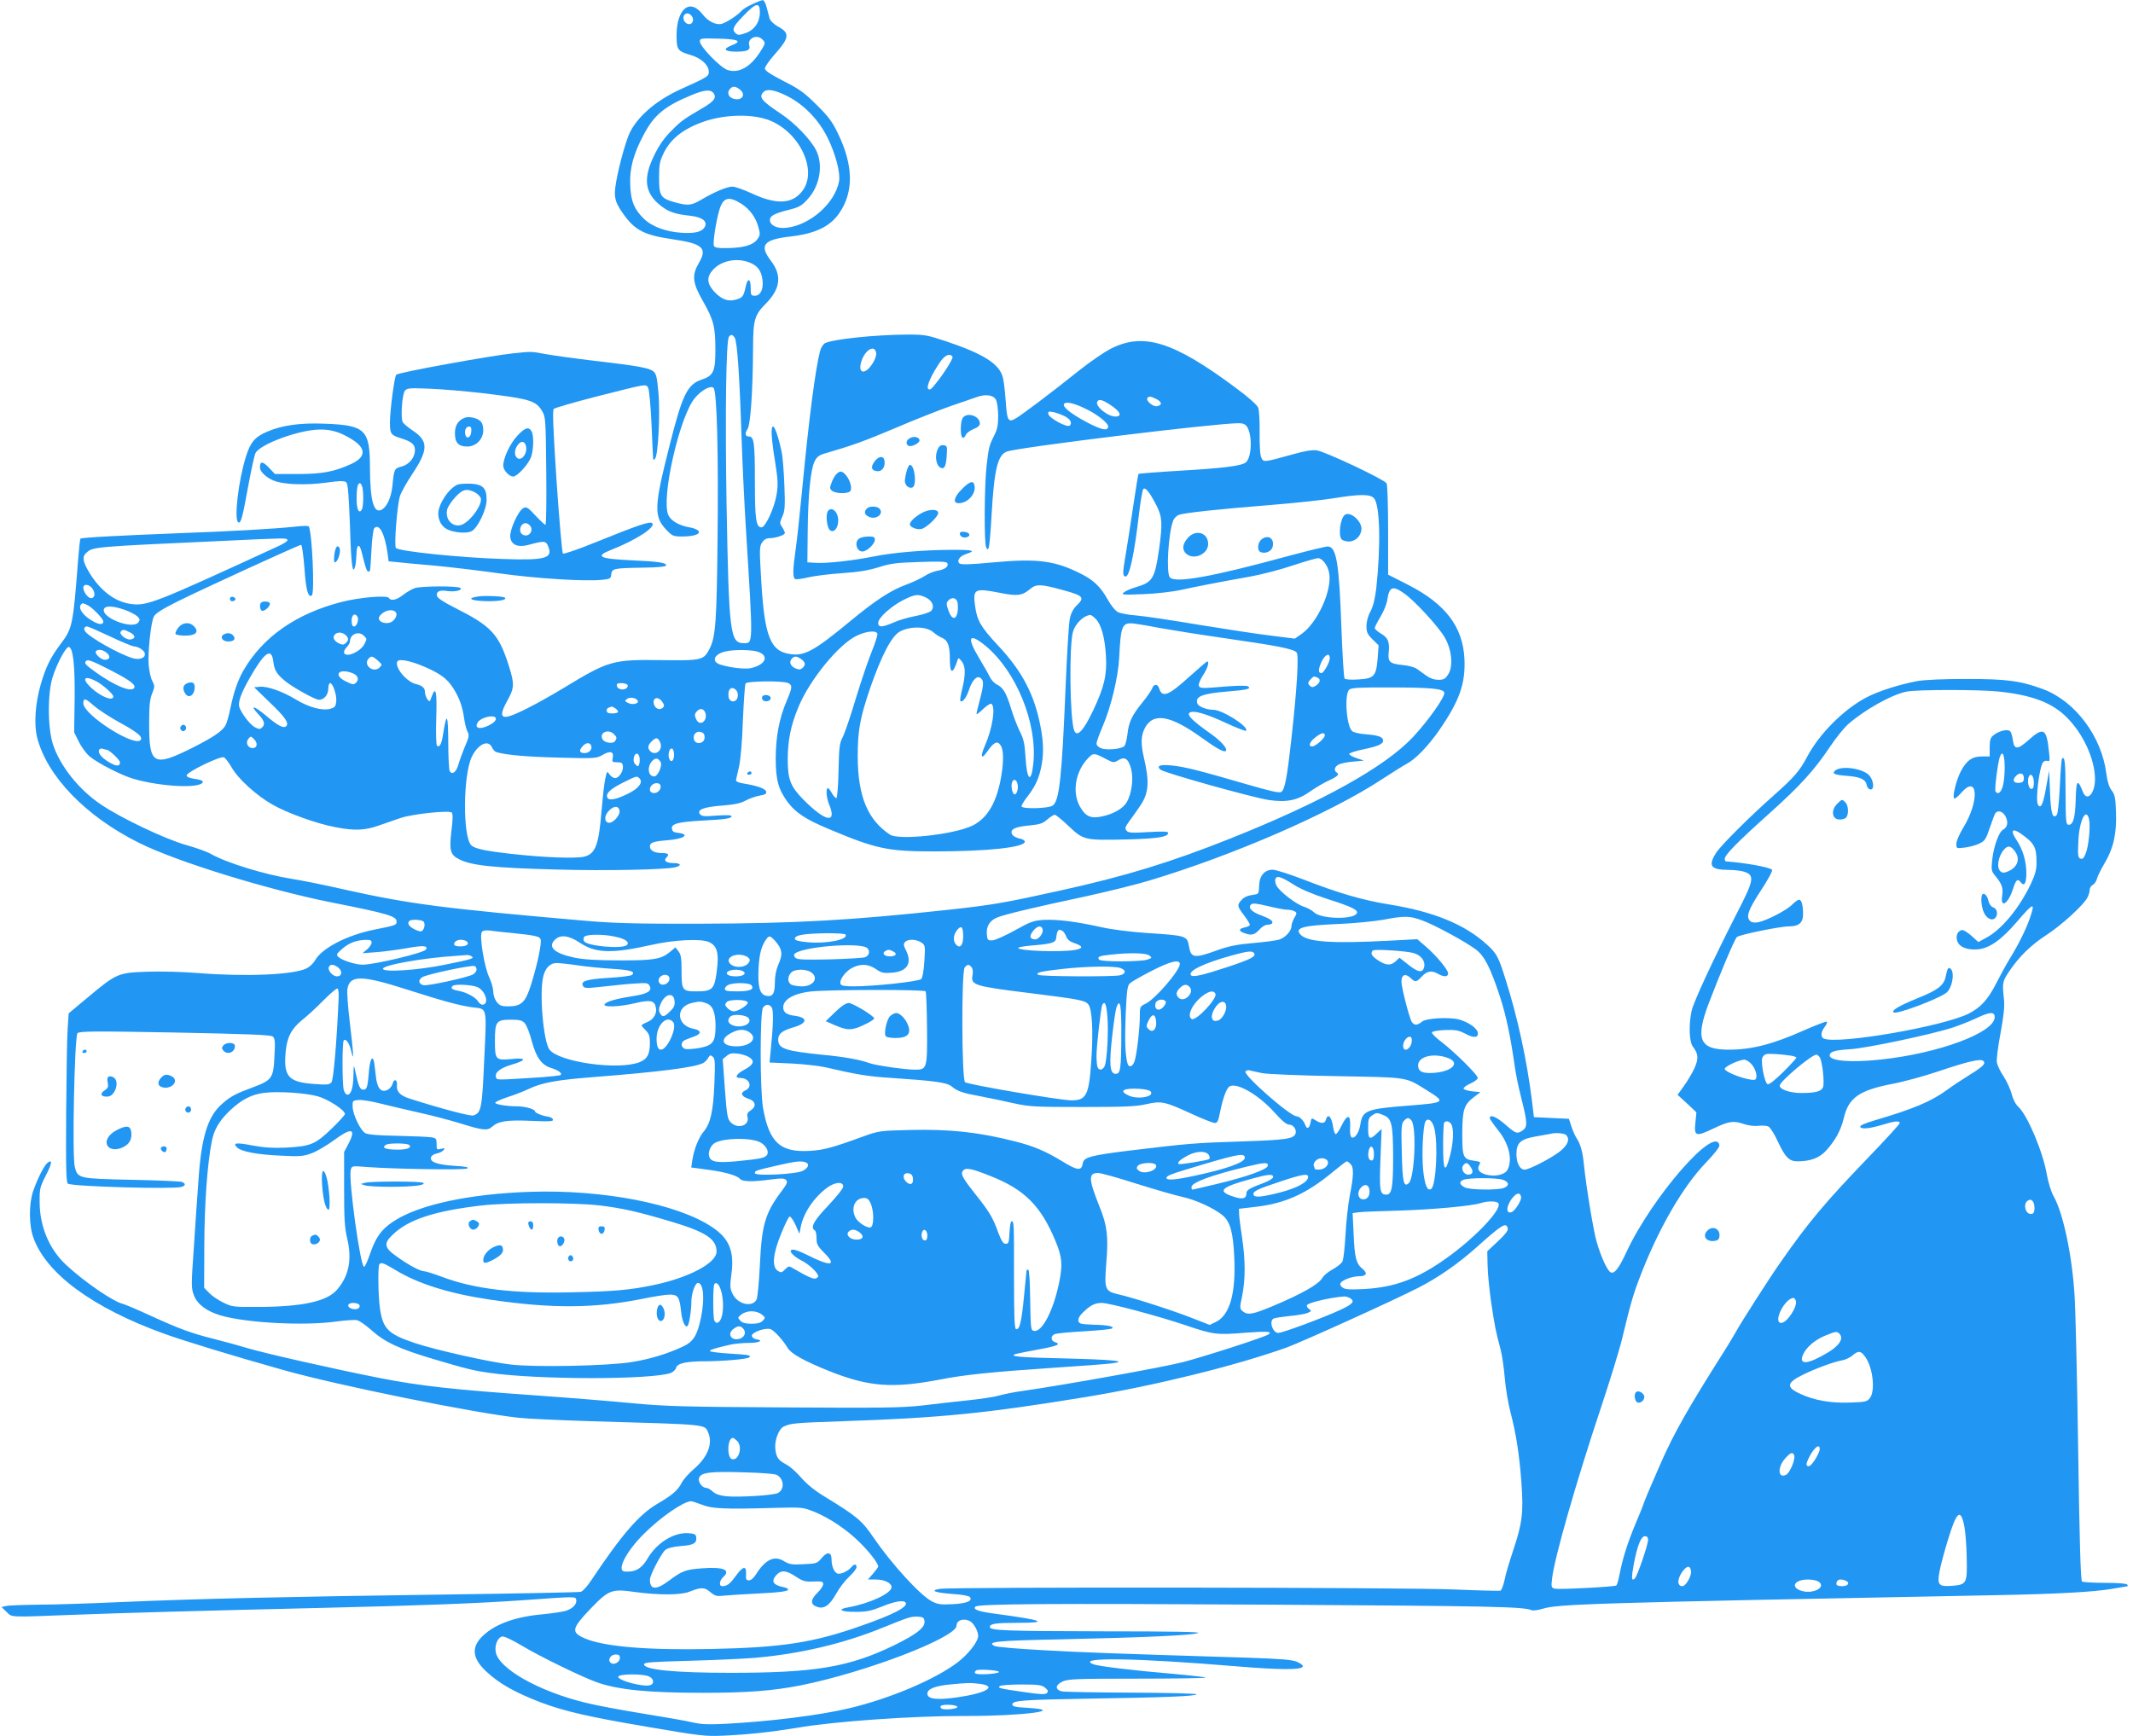 <?xml version="1.0" standalone="no"?>
<!DOCTYPE svg PUBLIC "-//W3C//DTD SVG 20010904//EN"
 "http://www.w3.org/TR/2001/REC-SVG-20010904/DTD/svg10.dtd">
<svg version="1.0" xmlns="http://www.w3.org/2000/svg"
 width="1280pt" height="1042pt" viewBox="0 0 1280 1042"
 preserveAspectRatio="xMidYMid meet">
<g transform="translate(0,1042) scale(0.1,-0.1)"
fill="#2196f3" stroke="none">
<path d="M4515 10395 c-28 -12 -57 -30 -65 -40 -20 -24 -91 -71 -119 -78 -35
-9 -82 15 -114 56 -76 100 -156 36 -157 -125 0 -87 6 -95 87 -119 58 -17 103
-57 106 -94 2 -33 1 -34 -167 -110 -156 -70 -277 -179 -316 -283 -36 -96 -80
-280 -80 -336 0 -40 7 -62 29 -98 80 -125 134 -157 311 -183 187 -27 217 -53
164 -143 -43 -74 -39 -118 23 -227 65 -114 76 -154 76 -293 0 -131 -11 -156
-81 -180 -88 -29 -117 -89 -197 -408 -90 -355 -92 -415 -16 -494 35 -37 42
-40 94 -40 72 0 114 15 98 34 -7 8 -31 18 -54 21 -63 11 -112 40 -127 75 -43
103 68 590 159 700 39 48 96 79 113 62 20 -20 30 -385 24 -912 -5 -490 -12
-582 -47 -652 -36 -71 -46 -73 -289 -70 -294 4 -316 -2 -589 -168 -163 -98
-301 -168 -341 -172 -37 -4 -36 24 4 96 43 77 44 100 10 208 -61 193 -104 239
-324 350 -69 35 -106 59 -108 72 -5 26 16 36 60 29 46 -7 95 4 81 18 -13 13
-228 12 -271 0 -18 -5 -50 -24 -71 -40 -40 -32 -75 -40 -87 -20 -11 18 -175 4
-285 -24 -272 -70 -472 -210 -588 -411 -34 -59 -58 -130 -77 -220 -9 -45 -22
-93 -30 -108 -18 -35 -74 -73 -199 -136 -234 -117 -260 -103 -260 143 0 111 4
149 18 183 16 40 16 45 1 75 -10 17 -19 62 -22 98 -5 77 13 251 31 288 9 19
48 44 146 93 153 76 725 338 738 338 5 0 14 -63 20 -140 9 -132 22 -178 44
-164 19 11 1 396 -19 415 -4 4 -41 3 -82 -2 -122 -13 -385 -28 -690 -39 -359
-14 -590 -26 -597 -33 -3 -3 -9 -59 -14 -124 -31 -400 -34 -414 -106 -509 -60
-80 -88 -137 -118 -240 -34 -118 -42 -240 -22 -321 60 -233 292 -473 612 -632
224 -112 768 -280 1153 -357 339 -67 392 -83 392 -115 0 -21 -5 -23 -131 -48
-166 -33 -319 -112 -359 -186 -9 -16 -32 -38 -50 -47 -80 -39 -364 -51 -653
-28 -86 7 -222 11 -301 8 -177 -6 -186 -10 -353 -149 l-121 -101 -6 -92 c-4
-50 -7 -279 -9 -508 -2 -349 0 -419 12 -423 44 -17 626 -33 679 -19 26 8 28
19 5 30 -10 4 -146 10 -303 13 -319 7 -323 8 -341 76 -17 62 -2 785 16 804 12
12 96 13 585 4 445 -9 574 -14 587 -24 13 -12 15 -30 10 -118 -6 -132 -15
-144 -127 -186 -107 -40 -135 -54 -187 -100 -86 -74 -125 -200 -142 -459 -6
-77 -18 -254 -27 -392 -17 -242 -17 -254 0 -299 21 -54 76 -95 160 -120 152
-45 505 -64 698 -36 53 7 108 11 122 7 14 -3 53 -31 88 -62 80 -71 164 -110
373 -172 192 -57 235 -68 335 -82 294 -42 976 -41 1086 0 14 6 28 19 31 30 7
28 60 40 183 40 110 1 247 13 257 24 12 12 -4 15 -120 22 -64 4 -117 11 -117
15 0 8 32 18 120 38 25 6 75 11 113 11 63 0 93 15 45 22 -13 2 -24 10 -26 20
-4 22 88 54 116 39 24 -13 74 -69 98 -110 21 -36 101 -80 250 -140 239 -95
379 -105 664 -51 146 29 316 46 670 70 168 11 329 23 359 27 109 13 12 23
-285 30 -269 6 -336 12 -287 27 10 3 71 15 136 27 114 21 137 31 97 44 -27 9
-25 41 3 49 12 4 91 11 175 16 84 5 158 12 165 17 18 11 -28 21 -105 22 -36 1
-73 4 -82 7 -25 10 -19 38 17 71 42 40 68 53 109 53 44 0 337 -78 503 -134
165 -56 186 -59 356 -45 136 10 169 8 139 -11 -27 -17 -373 -129 -510 -165
-115 -30 -721 -139 -975 -175 -44 -6 -102 -18 -130 -26 -27 -8 -113 -21 -190
-29 -77 -8 -201 -22 -275 -31 -115 -13 -238 -15 -825 -11 -608 3 -716 7 -910
25 -121 12 -382 33 -580 47 -497 35 -696 57 -940 105 -277 55 -676 145 -795
180 -52 16 -142 40 -200 55 -129 32 -206 60 -380 140 -74 34 -147 65 -162 69
-59 14 -233 133 -342 235 -100 93 -157 228 -158 373 -1 83 1 92 37 163 38 73
41 101 9 75 -20 -17 -61 -98 -85 -169 -26 -75 -26 -203 1 -278 76 -216 355
-422 783 -577 125 -45 399 -129 722 -220 324 -91 1136 -256 1405 -285 52 -6
250 -15 440 -21 704 -20 677 -18 699 -66 30 -67 -1 -148 -83 -219 -32 -27 -66
-65 -76 -86 -23 -44 -55 -72 -144 -124 -110 -64 -214 -184 -396 -457 -25 -38
-54 -70 -65 -72 -11 -3 -373 -10 -805 -16 -962 -13 -1513 -26 -1945 -45 -181
-8 -406 -16 -500 -16 -93 -1 -183 -4 -198 -8 l-28 -6 30 -29 c36 -34 6 -33
396 -18 318 12 739 24 1510 42 585 14 932 27 1210 47 305 22 299 22 303 0 5
-26 -25 -55 -67 -66 -20 -6 -86 -15 -147 -21 -166 -16 -290 -65 -360 -142 -56
-62 -45 -126 33 -199 76 -72 173 -127 327 -186 143 -54 286 -87 646 -148 315
-54 342 -57 455 -52 150 7 286 22 438 47 225 39 700 72 1007 71 349 -1 619 35
372 49 -68 4 -87 8 -87 20 0 24 61 28 455 35 463 7 650 15 650 26 0 5 -169 9
-392 10 -216 1 -404 4 -418 8 -40 11 -37 39 7 59 34 15 80 17 445 17 223 0
409 3 412 6 3 3 -85 13 -196 23 -237 20 -443 45 -476 57 -115 44 250 39 858
-12 265 -22 391 -22 398 -1 2 7 -13 19 -35 28 -30 13 -96 18 -303 25 -806 25
-979 31 -1223 45 -148 8 -278 19 -289 25 -49 26 7 32 399 40 494 11 790 24
823 38 17 7 -153 10 -560 10 -601 1 -690 5 -690 26 0 20 35 25 168 25 192 0
152 16 -132 54 -102 13 -139 26 -123 43 18 17 422 20 1778 12 1319 -8 1511
-12 1560 -33 9 -4 38 0 65 8 95 29 267 35 2719 82 368 7 593 19 705 39 47 8
86 15 88 15 2 0 0 5 -3 10 -4 6 -59 10 -133 10 -70 0 -132 4 -138 8 -8 5 -15
237 -23 787 -6 429 -16 850 -22 935 -15 238 -68 488 -125 590 -15 25 -32 82
-41 130 -23 136 -116 356 -171 407 -16 14 -32 45 -40 76 -7 29 -29 76 -48 106
-20 29 -38 67 -41 85 -3 17 7 96 22 175 19 102 25 160 21 200 -11 103 -10 109
29 168 59 89 132 161 225 221 90 58 222 179 246 224 8 15 14 36 14 47 0 11 8
25 19 30 10 6 22 23 25 38 4 16 25 57 46 93 52 87 73 177 68 305 -3 86 -6 104
-26 131 -16 21 -26 53 -32 101 -28 223 -187 435 -380 507 -136 50 -218 61
-460 61 -141 0 -251 -5 -295 -13 -107 -20 -233 -60 -305 -98 -137 -72 -283
-219 -356 -357 -43 -82 -78 -123 -199 -230 -151 -134 -317 -300 -347 -346 -49
-78 -33 -101 74 -102 35 0 79 -5 98 -12 60 -21 55 -51 -45 -244 -145 -284
-262 -536 -274 -591 -18 -86 -14 -185 8 -214 33 -42 35 -72 9 -130 -14 -30
-42 -77 -63 -106 l-38 -53 57 -52 56 -53 -6 -62 c-9 -81 3 -85 100 -39 100 48
126 52 187 32 32 -11 67 -15 92 -12 23 3 50 1 60 -5 11 -5 37 -48 58 -94 43
-91 66 -114 116 -114 77 0 131 20 171 64 55 60 89 122 106 194 29 124 92 168
293 207 69 13 192 47 272 74 182 61 257 79 273 63 16 -16 -1 -33 -90 -88 -42
-26 -101 -65 -130 -87 -94 -68 -200 -113 -435 -182 -56 -17 -87 -30 -84 -38 6
-16 57 -11 136 13 71 22 101 25 101 9 0 -6 -87 -101 -194 -212 -250 -260 -353
-382 -517 -617 -66 -93 -247 -376 -274 -427 -13 -23 -40 -68 -60 -100 -225
-355 -308 -500 -393 -694 -49 -112 -93 -215 -97 -229 -4 -14 -27 -71 -51 -127
-47 -113 -76 -204 -95 -301 -6 -34 -15 -65 -20 -68 -14 -8 -342 -25 -368 -19
-22 6 -23 9 -17 62 15 126 141 567 291 1018 57 171 115 360 129 420 54 224 68
271 118 399 110 278 249 516 385 658 53 55 83 94 81 105 -24 125 -405 -313
-557 -640 -46 -99 -72 -133 -94 -124 -20 7 -59 91 -86 185 -19 65 -63 333 -76
462 -7 75 -21 125 -44 159 -9 13 -23 45 -31 70 l-15 46 -105 5 -105 5 -12 100
c-32 251 -85 495 -158 726 -42 134 -53 156 -109 207 -133 123 -321 200 -586
243 -158 25 -307 68 -517 150 -83 32 -167 59 -186 59 -49 0 -80 -37 -81 -97
-1 -40 -4 -48 -21 -51 -50 -7 -66 -14 -85 -34 -27 -29 -26 -38 15 -91 19 -25
35 -51 35 -57 0 -6 -13 -13 -30 -16 -37 -8 -39 -21 -4 -34 42 -16 62 -12 91
20 14 17 36 30 49 30 13 0 25 4 28 9 8 13 -12 27 -68 48 -55 20 -78 45 -59 64
10 10 32 7 101 -9 48 -12 101 -22 117 -22 17 0 37 -5 45 -10 13 -8 13 -13 -3
-39 -9 -16 -17 -38 -17 -49 0 -29 -36 -69 -73 -81 -17 -6 -88 -15 -156 -21
-95 -8 -144 -18 -210 -41 -145 -53 -164 -50 -176 21 -11 63 -14 65 -250 80
-101 7 -213 21 -275 35 -152 34 -266 48 -345 44 -63 -4 -80 -10 -175 -63 -58
-32 -118 -59 -135 -60 -28 -1 -30 2 -33 37 -4 47 17 82 61 100 42 18 230 63
532 127 131 29 304 71 385 96 502 151 1084 404 1390 605 67 44 135 86 152 95
52 27 127 105 193 199 123 178 160 281 153 432 -10 192 -114 328 -336 442
l-122 62 0 265 c0 146 -4 273 -9 283 -13 23 -369 191 -419 198 -27 4 -75 -4
-148 -25 -170 -47 -171 -47 -184 -21 -8 13 -12 69 -11 150 1 70 -3 139 -9 153
-6 15 -59 63 -134 118 -377 281 -558 336 -756 232 -36 -19 -118 -75 -181 -125
-162 -130 -344 -267 -383 -290 -46 -27 -53 -15 -61 106 -4 55 -11 118 -17 140
-21 81 -115 141 -342 217 -111 37 -127 40 -230 40 -195 -1 -450 -28 -496 -52
-10 -6 -24 -27 -29 -48 -28 -106 -67 -409 -106 -817 -14 -148 -32 -315 -40
-370 -18 -126 -19 -174 -2 -181 7 -2 42 2 78 11 35 8 126 20 203 25 101 7 160
17 220 36 69 22 105 27 242 31 118 4 163 3 168 -6 12 -19 -12 -39 -57 -46 -22
-4 -58 -18 -78 -32 -20 -13 -70 -37 -111 -52 -96 -36 -182 -92 -343 -225 -210
-173 -267 -204 -351 -192 -121 16 -156 104 -176 442 -11 186 -11 204 5 228 12
18 26 26 46 26 36 0 91 19 91 31 0 5 -7 21 -16 35 -16 23 -16 27 1 64 15 34
17 60 12 187 -3 81 -10 173 -17 203 -17 82 -40 150 -51 150 -14 0 -11 -69 12
-209 18 -114 19 -139 9 -201 -13 -79 -67 -195 -90 -195 -33 0 -40 45 -40 278
0 227 -5 267 -35 267 -23 0 -27 18 -9 45 18 28 32 231 33 490 1 166 9 195 77
263 88 89 97 170 30 257 -71 93 -44 127 113 145 153 17 243 60 299 143 86 127
83 286 -10 477 -33 69 -57 101 -127 170 -73 73 -103 95 -198 143 -81 42 -113
63 -113 76 0 10 27 49 60 86 88 99 91 127 18 166 -26 15 -45 34 -50 49 -3 14
-12 44 -18 68 -6 23 -16 42 -23 41 -7 0 -35 -11 -62 -24z m45 -49 c0 -59 -33
-107 -87 -125 -34 -12 -44 -13 -57 -2 -26 22 -19 40 46 107 75 78 98 83 98 20z
m-410 -21 c17 -20 8 -50 -14 -50 -23 0 -41 27 -33 49 8 20 31 21 47 1z m424
-141 c21 -20 21 -23 -12 -75 -59 -92 -129 -131 -196 -109 -42 13 -166 141
-166 171 0 19 5 20 112 17 122 -3 144 -15 77 -41 -54 -21 -42 -37 29 -37 67 0
87 10 78 38 -13 41 46 69 78 36z m-133 -302 c40 -33 7 -72 -44 -53 -29 11 -35
39 -15 59 17 17 32 15 59 -6z m-157 -24 c16 -26 -1 -47 -65 -85 -117 -68 -133
-80 -190 -138 -41 -40 -73 -86 -100 -141 -73 -145 -61 -234 39 -311 47 -36 87
-49 175 -58 70 -8 104 -33 87 -66 -17 -31 -58 -41 -140 -36 -95 6 -178 37
-227 85 -57 56 -77 103 -81 199 -5 100 19 189 80 303 64 122 127 173 292 241
78 32 113 33 130 7z m439 -14 c103 -52 192 -145 245 -254 48 -99 76 -209 67
-259 -25 -131 -172 -261 -314 -278 -57 -7 -101 14 -101 47 0 24 27 39 115 61
60 15 76 24 112 64 73 79 94 205 51 292 -33 66 -127 163 -210 219 -119 79
-137 101 -106 132 21 21 66 13 141 -24z m-129 -138 c194 -59 319 -304 221
-432 -60 -79 -154 -84 -301 -16 -50 23 -103 42 -118 42 -33 0 -111 -33 -185
-77 -62 -37 -82 -39 -162 -17 -85 24 -94 38 -94 148 0 79 4 98 28 148 44 89
123 149 252 192 115 37 259 42 359 12z m-142 -511 c49 -33 84 -81 99 -138 12
-43 11 -49 -7 -74 -26 -35 -84 -51 -182 -52 -55 -1 -74 3 -78 14 -7 17 11 138
32 212 22 79 57 89 136 38z m47 -351 c48 -19 70 -49 77 -106 6 -55 -13 -93
-46 -93 -23 0 -25 4 -25 45 0 60 -18 65 -30 10 -13 -60 -19 -68 -62 -79 -46
-13 -87 4 -131 53 -40 46 -42 85 -4 126 49 56 145 75 221 44z m-89 -453 c14
-28 28 -221 40 -596 6 -176 18 -421 26 -545 44 -713 45 -690 -14 -690 -81 0
-88 62 -102 835 -9 538 -3 976 14 1003 11 17 24 15 36 -7z m848 -91 c3 -27
-31 -86 -60 -104 -30 -18 -44 6 -30 52 22 73 83 108 90 52z m458 -21 c6 -10
-55 -107 -111 -174 -18 -22 -27 -27 -35 -19 -13 13 20 86 72 162 28 41 59 54
74 31z m261 -259 c7 -14 13 -57 13 -96 0 -55 -5 -81 -24 -118 -30 -60 -33 -70
-46 -186 -13 -118 -15 -463 -2 -485 8 -16 9 -16 16 0 3 10 11 94 16 187 16
283 37 368 93 388 73 26 1251 170 1390 170 27 0 40 -6 51 -22 33 -53 27 -188
-9 -214 -28 -21 -137 -34 -392 -49 -135 -8 -248 -17 -251 -19 -2 -3 -17 -94
-33 -203 -16 -109 -36 -236 -44 -283 -19 -107 -19 -130 0 -130 23 0 52 134 80
375 9 77 21 145 26 150 13 13 39 -21 79 -99 35 -69 37 -108 15 -266 -25 -173
-39 -195 -138 -224 -29 -8 -61 -22 -72 -31 -19 -15 -10 -16 115 -11 78 3 175
14 230 26 101 22 219 45 415 80 66 12 179 41 252 66 73 24 142 44 152 44 26 0
59 -43 67 -88 20 -103 -70 -301 -167 -368 l-39 -27 -142 18 c-79 9 -273 39
-433 65 -159 27 -328 52 -375 56 -47 3 -97 13 -111 20 -16 8 -43 41 -63 78
-41 73 -84 115 -159 152 -155 79 -261 93 -522 69 -151 -14 -199 -15 -208 -6
-17 17 3 44 41 56 60 20 44 25 -80 25 -164 0 -356 -16 -471 -39 -122 -25 -290
-44 -352 -39 l-50 3 2 186 c2 217 17 370 41 419 13 27 27 38 57 47 169 49 241
75 423 152 114 49 266 109 337 134 72 24 144 50 160 55 51 18 98 11 112 -18z
m964 4 c33 -17 34 -37 1 -42 -23 -4 -66 33 -57 48 9 14 21 12 56 -6z m-275
-36 c58 -39 70 -68 27 -68 -47 0 -124 64 -108 90 10 17 31 11 81 -22z m-132
-31 c62 -33 116 -78 116 -96 0 -30 -39 -22 -127 24 -103 55 -157 100 -134 114
18 12 74 -5 145 -42z m-149 -33 c37 -17 51 -42 35 -58 -15 -15 -124 44 -129
69 -3 15 2 17 29 12 17 -4 47 -14 65 -23z m1860 -494 c36 -40 42 -281 14 -540
-8 -65 -18 -108 -35 -140 -15 -27 -24 -62 -24 -88 0 -36 6 -49 36 -79 l37 -36
-6 -81 c-9 -105 -21 -119 -118 -124 -39 -3 -75 0 -80 5 -5 5 -13 139 -19 298
-14 399 -30 495 -83 495 -13 0 -115 -25 -228 -55 -468 -128 -688 -167 -719
-130 -23 28 -9 264 20 340 5 14 21 30 35 35 31 12 235 34 560 60 138 11 302
29 365 39 159 26 222 26 245 1z m-6520 -250 c4 -6 -21 -23 -57 -39 -740 -341
-786 -359 -882 -346 -99 13 -190 84 -257 200 -33 58 -36 86 -11 107 40 36 34
36 827 72 374 18 373 17 380 6z m-1169 -295 c18 -27 13 -55 -10 -55 -18 0 -46
38 -46 62 0 27 37 22 56 -7z m5824 -7 c122 -33 131 -44 81 -92 -20 -19 -34
-46 -41 -79 -6 -28 -17 -208 -25 -401 -23 -558 -38 -693 -78 -721 -26 -18
-187 -22 -187 -4 0 6 13 28 28 48 50 64 71 106 87 172 19 82 19 156 -1 259
-36 190 -110 332 -255 486 -101 108 -126 150 -137 233 -15 108 -6 113 153 82
101 -20 129 -16 177 24 36 31 65 30 198 -7z m2044 -18 c60 -40 204 -196 244
-263 44 -73 54 -175 23 -224 -18 -28 -27 -33 -59 -33 -26 0 -51 9 -73 25 -19
13 -44 32 -57 41 -12 9 -52 20 -88 23 -76 8 -87 19 -80 80 5 60 -5 84 -48 109
-20 12 -36 26 -36 33 0 6 15 36 34 67 19 32 38 77 41 102 12 79 32 87 99 40z
m-2868 -26 c40 -19 55 -58 31 -81 -8 -8 -49 -22 -92 -30 -42 -8 -102 -25 -132
-39 -70 -30 -93 -31 -93 -2 0 30 79 101 153 138 69 34 86 36 133 14z m190 -29
c3 -14 3 -41 0 -61 -10 -48 -36 -42 -55 13 -12 34 -13 44 -2 57 21 24 50 20
57 -9z m-5217 -19 c29 -16 91 -80 91 -96 0 -19 -20 -20 -52 -4 -65 32 -104 84
-81 107 9 9 10 9 42 -7z m219 -26 c31 -11 65 -29 76 -39 17 -17 17 -22 6 -37
-37 -44 -226 30 -206 81 8 21 55 19 124 -5z m1616 -6 c21 -8 20 -33 -1 -56
-33 -37 -114 -10 -82 28 22 26 57 38 83 28z m-219 -35 c11 -16 -4 -59 -20 -59
-10 0 -15 11 -15 35 0 35 20 49 35 24z m4430 -13 c34 -34 56 -116 62 -227 6
-112 -11 -183 -77 -323 -58 -122 -97 -164 -114 -120 -26 67 -31 511 -7 593 15
50 64 97 104 100 4 1 19 -10 32 -23z m390 -56 c61 -11 236 -39 389 -61 314
-45 409 -64 427 -85 14 -17 3 -209 -32 -524 -25 -225 -39 -300 -60 -313 -12
-8 -68 5 -215 48 -285 83 -370 104 -445 111 -68 7 -92 -3 -64 -26 23 -19 563
-170 652 -182 107 -15 171 -1 247 53 31 22 81 51 111 65 54 25 65 37 45 49
-17 11 -11 34 13 46 12 7 51 15 87 18 l65 6 -45 15 c-25 8 -44 20 -43 25 1 6
38 18 82 27 90 19 121 32 121 53 0 22 -28 32 -104 38 -41 3 -74 11 -83 20 -34
33 -46 224 -16 248 13 11 65 14 242 13 246 0 319 -7 328 -30 8 -22 -93 -166
-188 -268 -168 -179 -543 -388 -1089 -606 -363 -145 -633 -228 -1028 -315
-334 -74 -404 -86 -667 -115 -591 -64 -915 -82 -1495 -84 -382 -1 -515 3 -680
17 -864 75 -1061 101 -1448 187 -122 28 -266 57 -320 65 -163 26 -392 96 -487
150 -22 13 -89 37 -150 54 -126 36 -387 160 -507 241 -135 90 -249 234 -291
365 -32 102 -32 310 1 408 28 84 80 179 96 174 25 -8 36 -112 34 -312 l-3
-200 28 -57 c16 -32 45 -71 65 -88 48 -40 192 -114 262 -134 163 -48 404 -60
417 -20 3 8 -15 15 -47 19 -34 5 -50 12 -50 21 0 20 200 117 223 109 9 -4 29
-30 46 -59 38 -69 149 -170 246 -225 89 -51 266 -115 380 -136 111 -22 178
-19 260 11 39 14 97 34 130 45 73 24 291 47 306 32 7 -7 7 -42 -2 -109 -14
-119 -7 -145 48 -172 74 -37 205 -51 588 -61 290 -8 647 -1 708 14 40 10 33
25 -12 25 -42 0 -61 14 -42 33 19 19 12 27 -25 27 -45 0 -74 15 -74 39 0 24
19 31 105 38 102 8 140 36 60 45 -22 2 -31 9 -33 25 -4 29 38 40 183 48 137 7
175 13 175 26 0 7 -30 8 -88 4 -73 -6 -90 -5 -101 8 -22 27 23 44 132 52 73 6
110 13 141 30 24 13 62 26 85 30 32 5 41 11 39 23 -3 18 -52 36 -133 49 -36 6
-49 12 -48 23 2 8 10 44 18 80 9 39 19 150 23 276 5 115 12 215 16 222 9 15
229 17 257 2 25 -14 24 -26 -10 -106 -45 -106 -65 -213 -66 -344 0 -132 16
-189 74 -267 48 -62 107 -101 243 -158 285 -120 354 -135 630 -135 326 0 548
24 548 59 0 6 -12 14 -27 17 -35 8 -53 22 -53 40 0 21 33 33 110 40 60 6 79
12 105 36 18 15 38 28 44 28 7 0 45 -31 85 -69 89 -84 93 -85 354 -79 181 5
242 15 242 39 0 9 -31 10 -118 5 -101 -6 -121 -5 -132 9 -11 13 -8 22 16 55
16 22 44 61 61 86 57 81 63 145 27 299 -19 82 -17 129 5 173 50 98 153 81 344
-57 89 -64 133 -88 143 -78 13 13 -29 60 -93 105 -106 75 -140 109 -126 123
19 19 96 -2 224 -62 61 -28 113 -48 116 -45 22 22 -141 126 -197 126 -38 0
-87 19 -94 36 -17 44 27 61 183 74 116 9 144 17 119 31 -8 5 -66 4 -129 -1
-151 -13 -159 -12 -165 5 -3 8 8 36 25 62 28 42 40 83 25 83 -3 0 -50 -41
-105 -90 -129 -117 -165 -131 -184 -69 -8 25 -32 24 -40 -1 -4 -11 -29 -49
-57 -83 -66 -81 -84 -120 -92 -192 -4 -33 -12 -66 -19 -73 -18 -18 -106 -26
-139 -13 -16 6 -28 18 -28 28 0 9 16 55 36 101 51 118 94 298 100 412 10 200
17 216 93 207 25 -3 96 -15 156 -27z m-6304 -50 c69 -33 135 -60 146 -60 10 0
29 -7 41 -16 49 -34 8 -74 -56 -53 -82 26 -250 121 -279 157 -13 16 -9 32 10
32 6 0 68 -27 138 -60z m4939 26 c14 -12 37 -28 53 -34 35 -15 47 -47 47 -127
0 -91 17 -95 45 -10 6 19 7 19 26 -4 24 -29 24 -80 3 -167 -9 -36 -14 -67 -11
-71 12 -12 36 19 52 67 20 60 48 88 70 70 20 -16 19 -39 -5 -130 -11 -41 -20
-79 -20 -85 0 -5 18 8 39 29 22 21 44 35 50 32 27 -17 7 -148 -38 -250 -30
-69 -23 -89 13 -37 40 57 60 67 80 39 18 -26 20 -86 6 -178 -26 -161 -82 -260
-174 -305 -110 -54 -442 -90 -496 -54 -134 89 -192 231 -193 469 0 156 14 231
74 408 69 199 130 316 180 342 61 33 159 31 199 -4z m-4819 -2 c33 -17 34 -37
2 -42 -25 -4 -69 31 -59 46 10 16 21 15 57 -4z m1303 -27 c8 -12 6 -21 -6 -34
-14 -14 -22 -15 -43 -5 -34 16 -43 41 -21 58 21 15 55 5 70 -19z m3181 20 c3
-6 -13 -57 -35 -111 -22 -54 -65 -182 -96 -284 -30 -101 -65 -203 -77 -226
-19 -36 -22 -59 -25 -203 -2 -95 -8 -163 -13 -163 -6 0 -18 13 -27 30 -9 16
-20 30 -24 30 -13 0 -9 -59 7 -97 50 -119 -21 -107 -154 28 -77 78 -94 120
-94 243 1 115 18 202 65 314 68 164 243 377 350 427 57 27 116 33 123 12z
m-3081 -13 c19 -19 19 -18 1 -53 -14 -28 -68 -61 -98 -61 -27 0 -30 20 -8 44
12 12 21 28 21 35 0 45 52 67 84 35z m3730 -60 c185 -153 312 -466 287 -706
-13 -124 -39 -103 -47 38 -5 81 -11 109 -34 154 -15 30 -40 94 -54 142 -29 93
-46 121 -86 141 -14 7 -31 26 -39 42 -8 17 -38 70 -67 118 -75 125 -59 152 40
71z m-5274 -42 c26 -21 20 -42 -11 -42 -23 0 -62 37 -54 50 10 16 41 12 65 -8z
m3915 4 c62 -26 36 -77 -49 -96 -35 -8 -127 3 -183 21 -56 18 -39 63 30 79 55
13 166 11 202 -4z m-2915 -56 c6 -51 20 -75 68 -115 46 -39 183 -115 206 -115
31 0 56 30 56 67 0 18 5 33 11 33 16 0 40 -69 37 -108 -3 -31 -7 -38 -36 -46
-48 -13 -128 8 -207 56 -81 49 -172 81 -217 76 l-33 -3 88 -85 c99 -94 124
-131 104 -149 -17 -14 -49 3 -127 69 -67 55 -92 60 -43 7 39 -41 46 -63 27
-82 -14 -13 -18 -13 -44 0 -28 14 -79 80 -93 119 -11 29 8 84 64 181 86 151
129 181 139 95z m6340 19 c0 -24 -37 -89 -50 -89 -20 0 -20 22 -1 65 21 47 51
61 51 24z m-5713 -13 c27 -24 27 -26 11 -42 -36 -36 -99 13 -68 51 17 20 24
19 57 -9z m2541 8 c26 -18 28 -36 7 -54 -12 -10 -21 -10 -41 -2 -30 14 -40 37
-24 57 16 19 30 19 58 -1z m-4136 -71 c110 -57 145 -84 133 -102 -17 -28 -115
12 -230 94 -64 46 -72 55 -58 68 10 11 39 0 155 -60z m1871 27 c95 -40 141
-73 176 -129 37 -58 56 -110 66 -181 4 -30 13 -66 20 -80 12 -23 10 -34 -16
-93 -15 -37 -33 -86 -39 -108 -12 -43 -36 -61 -51 -38 -5 8 -9 86 -9 174 -1
166 -9 185 -29 61 -10 -69 -21 -93 -38 -83 -6 4 -8 74 -5 167 5 162 -3 197
-28 128 -11 -32 -12 -32 -26 -14 -7 11 -14 30 -14 42 0 25 -15 39 -53 48 -59
14 -132 104 -112 137 11 16 76 4 158 -31z m-428 -40 c32 -12 42 -37 22 -57
-14 -14 -20 -13 -61 7 -79 38 -45 82 39 50z m5789 -26 c23 -9 20 -30 -6 -48
-16 -11 -25 -13 -35 -4 -17 14 -16 23 3 42 18 18 17 18 38 10z m-7326 -23 c38
-20 102 -77 102 -91 0 -32 -76 -1 -134 53 -58 55 -41 76 32 38z m3188 -22 c3
-6 0 -15 -7 -20 -21 -14 -53 -6 -57 14 -3 13 3 17 27 17 16 0 33 -5 37 -11z
m654 -34 c7 -9 10 -25 6 -41 -9 -33 -49 -31 -54 4 -7 48 21 69 48 37z m7578
-6 c197 -21 318 -67 405 -155 97 -97 166 -245 169 -365 2 -90 -48 -146 -73
-81 -32 81 -40 72 -43 -51 -3 -104 -15 -147 -41 -147 -18 0 -19 11 -20 222 0
152 -5 192 -21 175 -3 -3 -9 -78 -13 -166 -5 -101 -12 -166 -19 -173 -25 -25
-35 10 -40 139 l-5 128 -18 -99 c-18 -103 -32 -133 -49 -106 -17 26 8 229 31
256 6 7 17 10 26 7 14 -5 15 3 8 62 -14 133 -33 143 -121 64 -67 -60 -87 -60
-95 -1 -3 23 -10 47 -16 53 -15 15 -65 3 -98 -22 -21 -17 -25 -28 -25 -75 l0
-54 -46 0 c-58 0 -92 -23 -126 -87 -27 -51 -52 -148 -42 -164 3 -6 22 8 41 30
103 121 114 -46 13 -209 -22 -37 -40 -78 -40 -94 0 -29 0 -29 51 -23 28 4 67
14 87 24 33 16 40 27 62 93 14 41 29 81 33 88 15 22 46 13 62 -18 18 -35 12
-65 -15 -80 -25 -13 -56 -100 -65 -181 -6 -60 -5 -68 18 -95 41 -50 49 -73 42
-120 -12 -80 36 -49 65 41 17 54 28 64 45 41 22 -29 35 -9 35 53 0 72 -21 143
-60 201 -36 54 -26 72 22 40 85 -59 99 -83 99 -173 1 -46 -7 -73 -34 -132 -70
-147 -177 -276 -269 -324 l-46 -25 -42 38 c-23 20 -48 36 -57 34 -24 -5 -37
-32 -29 -61 9 -39 57 -60 123 -55 72 6 145 58 241 171 96 112 107 114 73 16
-22 -64 -67 -156 -120 -242 -21 -34 -59 -104 -85 -155 -48 -93 -91 -139 -161
-175 -152 -77 -779 -186 -869 -151 -22 8 -20 41 5 72 11 15 16 28 10 30 -5 2
-65 -21 -133 -51 -188 -84 -315 -117 -454 -117 -175 0 -202 61 -120 278 68
179 155 385 169 398 15 14 258 64 312 64 60 0 85 22 85 73 0 55 -9 87 -24 87
-7 0 -25 -13 -41 -29 -31 -33 -151 -95 -203 -106 -20 -4 -38 -2 -47 5 -30 25
-16 66 61 184 45 68 73 121 68 126 -17 16 -165 42 -276 50 -5 0 -8 7 -8 15 0
24 76 101 271 276 185 166 268 258 364 402 32 48 79 106 104 129 97 86 264
180 352 197 63 13 443 13 557 0z m-8170 -57 c5 -16 -35 -24 -59 -11 -21 11
-22 12 -5 25 19 13 57 5 64 -14z m-3116 -125 c110 -60 145 -88 133 -107 -31
-50 -345 149 -345 219 0 33 13 31 60 -12 26 -23 94 -68 152 -100z m3262 121
c13 -19 14 -25 3 -36 -17 -16 -44 -6 -52 19 -13 41 24 54 49 17z m-278 -42
c26 -20 11 -31 -38 -27 -21 1 -24 27 -5 34 19 8 22 8 43 -7z m538 -28 c11 -46
-33 -78 -54 -39 -14 27 -13 37 5 55 19 19 41 11 49 -16z m-1260 -26 c7 -12 -6
-28 -41 -46 -54 -27 -90 -17 -65 20 19 28 93 46 106 26z m710 -98 c18 -18 19
-24 7 -42 -11 -18 -61 -11 -74 9 -25 40 32 68 67 33z m534 7 c8 -4 12 -19 10
-32 -4 -33 -53 -40 -63 -9 -11 36 22 61 53 41z m3732 -15 c0 -17 -56 -66 -76
-66 -25 0 -15 28 19 54 36 29 57 33 57 12z m-6426 -22 c25 -24 20 -54 -8 -54
-29 0 -44 33 -26 55 15 18 15 18 34 -1z m2437 -18 c21 -45 -26 -87 -59 -54
-17 17 -15 35 8 58 26 26 38 25 51 -4z m-1009 -31 c6 -13 18 -27 27 -29 56
-17 175 -28 373 -33 221 -6 227 -5 264 16 46 27 69 21 61 -17 -5 -25 -3 -27
26 -27 26 0 33 -4 35 -23 4 -30 -23 -72 -47 -72 -10 0 -25 10 -34 23 -14 21
-15 20 -26 -33 -6 -30 -15 -113 -21 -185 -17 -206 -36 -258 -102 -276 -48 -13
-242 -6 -438 16 -161 18 -224 32 -243 53 -51 56 -48 420 4 529 37 77 99 106
121 58z m593 15 c14 -22 -6 -50 -36 -50 -33 0 -37 15 -12 42 18 20 38 23 48 8z
m-2905 -30 c15 0 80 -61 80 -75 0 -26 -21 -26 -65 0 -46 27 -71 58 -59 76 3 6
13 8 21 5 8 -3 19 -6 23 -6z m3405 -30 c0 -38 -20 -52 -30 -21 -8 27 3 63 18
58 7 -2 12 -19 12 -37z m-207 -19 c2 -12 1 -30 -3 -39 -5 -14 -7 -14 -22 0
-11 11 -13 25 -9 43 8 31 30 28 34 -4z m2806 -10 c37 -19 40 -20 68 -3 39 23
60 8 76 -54 15 -58 3 -148 -26 -198 -22 -38 -80 -72 -149 -86 -68 -15 -99 0
-133 60 -47 85 -27 209 48 288 33 35 36 35 116 -7z m5386 -48 c0 -42 -5 -93
-12 -114 -11 -37 -30 -50 -43 -29 -7 11 14 175 26 208 16 42 29 12 29 -65z
m-8066 34 c13 -20 -16 -87 -38 -87 -38 0 -45 60 -10 95 19 18 33 16 48 -8z
m8181 -97 c0 -19 -6 -26 -24 -28 -35 -5 -48 13 -26 38 24 27 50 22 50 -10z
m60 -26 c0 -28 -4 -39 -15 -39 -16 0 -26 45 -16 72 11 28 31 7 31 -33z m-8365
21 c19 -23 -10 -59 -72 -89 -73 -36 -116 -43 -124 -22 -9 25 20 52 99 91 80
40 80 40 97 20z m2265 -26 c9 -28 -3 -71 -18 -66 -13 4 -22 51 -13 73 8 20 24
17 31 -7z m-2142 -11 c8 -22 -13 -48 -38 -48 -27 0 -34 27 -13 48 16 16 45 15
51 0z m-245 -155 c4 -27 -41 -76 -66 -71 -28 5 -26 45 3 73 30 31 59 29 63 -2z
m8818 -49 c10 -39 -2 -165 -20 -207 -11 -28 -19 -35 -32 -30 -14 5 -16 19 -12
102 5 125 46 209 64 135z m-447 -190 c37 -47 20 -99 -39 -124 -24 -10 -33 -10
-45 0 -26 21 -14 93 22 132 22 25 38 22 62 -8z m-4323 -205 c37 -24 112 -56
198 -84 157 -50 193 -69 176 -90 -30 -36 -217 -29 -254 9 -12 12 -39 27 -61
34 -46 14 -144 89 -164 125 -8 14 -11 33 -7 42 8 22 35 13 112 -36z m768 -213
c72 -26 250 -122 319 -172 54 -39 89 -107 147 -282 38 -115 65 -246 90 -422 6
-47 25 -136 41 -198 35 -138 36 -166 7 -186 -33 -23 -41 -21 -104 34 -53 47
-94 64 -94 39 0 -5 22 -37 49 -71 66 -81 89 -177 58 -238 -16 -31 -74 -44
-129 -30 -43 12 -57 33 -40 60 9 15 6 18 -30 23 -68 9 -73 20 -73 165 1 144
10 172 72 219 l37 28 -49 5 c-27 3 -50 10 -52 16 -2 6 15 19 39 30 23 10 44
25 46 33 5 15 -139 158 -226 224 -29 22 -51 45 -49 51 2 6 35 12 78 14 64 2
81 -1 122 -22 52 -28 80 -25 75 7 -4 26 -57 63 -112 78 -61 16 -199 8 -223
-13 -11 -10 -27 -18 -36 -18 -9 0 -20 8 -26 18 -16 31 -61 206 -61 240 0 42
23 52 54 23 29 -28 36 -27 69 9 31 33 59 37 97 15 35 -20 60 -19 60 3 0 22
-71 107 -135 162 l-50 43 -170 -9 c-344 -18 -490 -8 -531 37 -37 41 14 55 241
64 90 4 205 16 257 25 126 24 157 24 232 -4z m-5995 -5 c18 -12 6 -61 -15 -61
-9 0 -29 8 -45 17 -28 17 -36 33 -22 46 9 10 66 8 82 -2z m3241 -92 c0 -56
-22 -77 -47 -43 -16 22 -10 60 14 86 23 26 33 13 33 -43z m476 46 c9 -24 -24
-67 -48 -63 -30 4 -32 20 -8 51 24 30 48 35 56 12z m-3181 -25 c137 -14 163
-20 169 -37 8 -20 -18 -147 -55 -266 -35 -114 -59 -137 -141 -137 -38 0 -50 5
-67 26 -12 16 -21 41 -21 62 0 19 -11 58 -24 86 -30 62 -61 253 -44 273 6 8
24 11 47 8 20 -3 81 -10 136 -15z m3302 12 c6 -4 16 -19 22 -34 7 -18 22 -30
50 -39 53 -18 52 -32 -1 -41 -93 -14 -338 -5 -338 13 0 4 35 10 78 14 124 10
147 17 150 45 6 50 14 58 39 42z m-1303 -21 c19 -30 -113 -57 -228 -46 -55 5
-76 11 -76 21 0 22 55 31 197 33 56 0 104 -3 107 -8z m-1386 -12 c64 -13 92
-33 74 -51 -25 -25 -239 -7 -257 23 -4 5 -4 16 -1 24 7 18 110 20 184 4z
m-207 -38 c94 -63 194 -65 434 -11 128 29 289 37 337 17 52 -22 64 -66 49
-178 -14 -107 -26 -119 -122 -119 -85 0 -89 6 -89 128 0 73 -4 94 -19 113
l-18 23 -32 -27 c-53 -44 -98 -52 -306 -51 -136 0 -213 5 -270 17 -118 25
-159 63 -116 106 34 34 84 27 152 -18z m1166 17 c48 -53 53 -84 23 -149 -12
-28 -20 -66 -20 -105 0 -69 -14 -90 -54 -80 -37 9 -49 53 -44 164 5 91 18 138
50 180 14 17 21 15 45 -10z m-2417 -15 c0 -10 -12 -28 -27 -41 l-28 -23 80 6
c44 3 127 14 185 24 100 18 130 16 116 -8 -13 -20 -308 -91 -381 -91 -42 0
-125 27 -145 47 -13 13 -11 18 22 47 42 37 85 53 141 55 29 1 37 -3 37 -16z
m569 8 c21 -14 3 -31 -33 -31 -39 0 -50 8 -35 27 13 15 47 17 68 4z m2730 -8
c23 -15 24 -20 18 -111 -3 -58 -11 -100 -19 -108 -14 -15 -285 -44 -406 -44
-54 0 -74 4 -78 14 -9 23 26 72 66 95 51 28 99 27 146 -5 33 -23 46 -26 96
-22 94 7 124 58 83 138 -13 25 -14 35 -4 46 16 19 69 18 98 -3z m-324 -34 c18
-18 11 -44 -13 -54 -9 -4 -104 -10 -209 -13 -146 -3 -196 -2 -208 8 -8 7 -12
17 -9 22 28 45 400 76 439 37z m156 -20 c26 -13 15 -29 -21 -29 -33 0 -49 18
-29 31 18 11 26 11 50 -2z m3122 -9 c45 -13 72 -49 63 -85 -9 -36 -36 -32 -96
16 l-52 41 -22 -21 c-30 -28 -58 -26 -106 5 -39 26 -48 42 -32 59 9 10 196 -2
245 -15z m-957 -1 c12 -20 -19 -36 -160 -83 -155 -51 -210 -63 -220 -48 -16
26 82 72 244 117 97 27 126 30 136 14z m-630 -13 c18 -14 18 -15 -9 -25 -37
-14 -284 -15 -292 0 -11 17 1 22 67 29 114 13 213 11 234 -4z m-4067 -5 c20
-13 8 -17 -159 -51 -160 -33 -367 -47 -372 -25 -4 22 235 65 437 78 28 2 57 4
65 5 8 1 21 -2 29 -7z m1657 -5 c15 -12 17 -19 8 -32 -21 -36 -97 -36 -118 -1
-14 24 15 47 59 47 17 0 40 -6 51 -14z m2594 -42 c0 -39 -148 -211 -205 -238
-34 -16 -35 -19 -35 -74 0 -75 -18 -229 -31 -269 -11 -36 -35 -44 -43 -15 -14
50 -17 140 -11 293 7 147 10 173 26 188 10 9 69 43 130 74 113 58 169 71 169
41z m-3612 -8 c53 -8 148 -17 210 -21 108 -7 135 -16 115 -36 -6 -6 -70 -14
-142 -18 -137 -9 -170 -20 -151 -51 8 -12 24 -12 122 -1 62 7 147 16 189 18
71 5 78 4 88 -15 16 -30 -15 -48 -104 -61 -96 -15 -152 -31 -166 -47 -17 -21
87 -18 186 6 86 20 111 16 120 -23 10 -37 -11 -75 -50 -91 -19 -8 -35 -17 -35
-20 0 -3 11 -16 25 -30 20 -20 25 -35 25 -75 0 -68 -15 -97 -62 -116 -127 -50
-484 0 -541 76 -37 50 -62 351 -36 442 13 50 42 77 79 77 17 0 74 -6 128 -14z
m-1437 -14 c26 -22 21 -52 -9 -52 -25 0 -56 35 -49 55 8 20 30 19 58 -3z m829
-11 c0 -9 -9 -22 -21 -29 -29 -18 -274 -71 -298 -65 -30 8 -33 31 -7 48 25 17
293 74 314 67 6 -2 12 -12 12 -21z m2970 14 c8 -9 10 -28 6 -49 -11 -58 9 -65
341 -106 304 -38 334 -44 354 -68 23 -29 30 -162 18 -335 -14 -211 -29 -242
-122 -241 -77 2 -620 95 -636 109 -20 19 -22 664 -2 688 17 21 25 21 41 2z
m894 -5 c36 -13 33 -36 -5 -44 -48 -9 -472 -7 -488 3 -20 13 12 21 148 36 144
16 311 18 345 5z m-2265 -19 c24 -15 1 -31 -44 -31 -45 0 -68 16 -44 31 8 5
28 9 44 9 17 0 36 -4 44 -9z m409 -7 c47 -33 14 -84 -55 -84 -24 0 -53 5 -64
10 -23 13 -25 47 -2 72 20 23 90 24 121 2z m-852 -29 c8 -20 -13 -45 -38 -45
-24 0 -34 26 -18 45 16 19 49 19 56 0z m-1571 -75 c213 -68 315 -96 392 -106
88 -11 84 9 69 -310 -13 -299 -18 -324 -66 -339 -17 -5 -190 40 -381 101 -57
18 -81 43 -77 79 4 36 -18 44 -26 10 -4 -14 -18 -31 -32 -37 -38 -18 -62 12
-69 87 -4 33 -8 71 -11 84 -9 41 -25 8 -30 -60 -8 -95 -12 -109 -34 -109 -20
0 -29 21 -49 115 -8 38 -9 36 -10 -27 -1 -76 -14 -118 -36 -118 -8 0 -18 12
-22 28 -10 36 -10 288 0 298 13 13 35 -19 45 -66 17 -77 13 -5 -9 174 -11 93
-18 184 -14 202 15 83 86 82 360 -6z m2064 27 c20 -25 -9 -37 -86 -37 -59 0
-73 3 -73 15 0 9 10 20 23 25 35 14 123 12 136 -3z m-1645 -11 c50 -21 75
-106 30 -106 -7 0 -19 9 -26 21 -16 25 -70 54 -120 63 -37 7 -46 15 -31 29 12
12 113 7 147 -7z m4276 -1 c28 -34 -32 -93 -65 -65 -20 17 -19 36 5 60 24 24
43 25 60 5z m-5108 -71 c-12 -269 -31 -486 -43 -500 -12 -14 -28 -16 -102 -10
-156 11 -186 44 -173 191 8 90 34 140 100 194 30 23 87 76 127 117 41 41 78
73 84 71 6 -2 9 -29 7 -63z m3523 46 c3 -6 7 -103 8 -218 2 -245 0 -252 -71
-252 -62 0 -240 26 -277 40 -49 19 -154 38 -275 49 -228 23 -270 37 -270 91 0
36 23 54 91 74 84 24 89 58 11 69 -51 6 -72 21 -72 51 0 47 62 83 162 95 107
12 685 13 693 1z m1739 -15 c11 -29 -118 -166 -143 -151 -31 20 6 95 70 142
37 27 64 31 73 9z m-3246 -43 c3 -25 -3 -39 -27 -62 -35 -35 -46 -37 -61 -10
-8 14 -7 29 4 54 26 62 79 74 84 18z m439 -8 c5 -15 -57 -54 -84 -54 -11 0
-28 9 -38 20 -15 16 -16 22 -5 35 16 19 121 17 127 -1z m2508 5 c8 -12 -23
-49 -41 -49 -18 0 -26 17 -19 40 7 22 49 28 60 9z m-2757 -10 c40 -14 56 -55
56 -141 -1 -93 -16 -112 -98 -128 -35 -6 -74 -9 -85 -5 -28 9 -27 43 2 54 12
5 37 15 55 21 43 16 41 36 -5 45 -103 19 -112 131 -13 155 49 11 53 11 88 -1z
m3120 -16 c4 -30 -23 -80 -49 -88 -45 -15 -50 36 -8 89 24 31 53 31 57 -1z
m-713 -60 c8 -84 -1 -261 -15 -299 -11 -27 -35 -32 -44 -8 -3 9 -6 39 -6 67 0
62 27 293 35 307 15 24 24 5 30 -67z m84 -116 c-1 -203 -5 -232 -34 -232 -35
0 -40 57 -21 224 9 83 21 162 26 176 22 58 30 10 29 -168z m-2099 168 c13 -15
11 -103 -6 -271 l-6 -61 133 -6 c74 -4 163 -14 199 -22 195 -45 259 -56 405
-65 254 -17 327 -27 355 -50 38 -31 66 -40 175 -60 55 -11 145 -29 200 -42 92
-20 124 -22 410 -22 253 0 324 3 384 17 91 20 109 17 274 -59 65 -30 127 -54
137 -54 15 0 21 12 30 58 18 91 40 151 59 162 46 24 176 -52 273 -161 42 -47
69 -69 85 -69 25 0 46 -31 37 -55 -12 -30 -57 -37 -329 -46 -276 -9 -305 -11
-670 -55 -228 -28 -272 -40 -277 -75 -7 -48 -31 -46 -122 10 -100 61 -172 92
-283 120 -218 56 -394 75 -635 69 -176 -4 -186 -6 -273 -37 -185 -68 -241 -83
-320 -88 -182 -12 -249 48 -286 257 -19 107 -19 580 0 603 17 21 35 22 51 2z
m7340 -60 c0 -92 -334 -217 -682 -254 -178 -20 -308 -9 -308 24 0 23 29 32
125 38 97 6 503 92 620 132 38 13 99 37 135 54 82 39 110 40 110 6z m-7476 -8
c22 -36 -56 -63 -105 -37 -22 12 -24 31 -7 48 19 19 99 11 112 -11z m2444 -19
c4 -45 -21 -70 -45 -45 -16 15 -16 19 0 53 21 43 41 40 45 -8z m-3789 -9 c11
-12 30 -60 42 -107 27 -100 60 -146 120 -163 45 -14 70 -36 48 -43 -8 -2 -54
-7 -104 -11 -280 -18 -272 -18 -278 -2 -11 28 22 56 93 77 92 27 92 43 0 34
-96 -9 -100 -5 -100 109 0 116 8 127 96 127 52 0 67 -4 83 -21z m891 6 c25
-31 -35 -165 -74 -165 -17 0 -26 22 -26 65 0 84 62 146 100 100z m458 -61 c51
-36 6 -84 -79 -84 -88 0 -103 44 -28 82 42 22 78 23 107 2z m3974 -54 c-5 -48
-52 -71 -52 -26 0 27 26 59 44 53 6 -2 10 -15 8 -27z m-3975 -96 c34 -22 25
-45 -30 -74 -50 -27 -62 -50 -24 -50 55 0 76 -54 29 -75 -31 -14 -24 -35 18
-49 45 -14 52 -46 15 -70 -19 -13 -24 -22 -19 -40 13 -51 -58 -75 -100 -33
-20 20 -24 38 -36 201 l-13 179 24 20 c19 15 33 18 68 13 25 -3 55 -13 68 -22z
m6251 10 c17 -3 32 -8 32 -12 0 -4 -36 -43 -79 -86 -51 -50 -85 -77 -94 -73
-17 6 -41 128 -32 157 3 10 14 21 23 23 17 5 89 0 150 -9z m-6461 -169 c-7
-165 -23 -236 -63 -285 -31 -36 -59 -107 -69 -171 l-7 -46 89 -12 c106 -13
186 -35 203 -56 15 -18 77 -19 186 -4 63 8 79 8 91 -3 11 -12 7 -22 -28 -69
-97 -129 -118 -200 -129 -441 -5 -104 -14 -197 -20 -208 -26 -49 -115 -28
-144 35 -16 32 -16 47 -7 117 19 138 -13 216 -117 284 -208 139 -655 225
-1087 211 -370 -12 -675 -78 -826 -179 -72 -48 -104 -94 -139 -195 -14 -41
-29 -75 -35 -76 -22 -4 -95 524 -80 581 6 25 7 25 93 18 178 -13 588 -19 606
-9 13 7 -7 12 -80 16 -103 7 -148 24 -137 53 3 8 18 18 34 21 16 3 34 12 41
20 10 12 7 13 -15 8 -26 -7 -27 -5 -27 28 0 33 -3 37 -32 41 -18 3 -109 7
-203 9 -114 2 -178 7 -193 16 -29 16 -75 112 -76 160 -1 34 1 36 35 39 20 2
81 -8 135 -22 55 -14 160 -38 234 -55 74 -16 186 -46 248 -65 127 -40 157 -43
183 -20 39 35 88 43 233 37 117 -5 138 -4 134 8 -2 8 -15 15 -29 17 -33 4 -79
23 -79 32 0 13 -60 30 -105 30 -66 0 -136 12 -133 22 2 6 35 20 73 33 39 12
95 34 127 49 80 38 166 54 383 71 410 32 616 59 665 85 11 6 24 20 30 31 10
17 14 18 27 7 14 -11 15 -34 10 -163z m4405 154 c80 -32 8 -89 -112 -89 -51 0
-70 13 -70 46 0 54 95 77 182 43z m2227 7 c16 -19 31 -154 21 -181 -10 -26
-45 -35 -132 -35 -65 0 -128 21 -128 44 0 25 191 186 220 186 4 0 13 -6 19
-14z m-405 -47 c27 -32 36 -88 14 -90 -44 -4 -178 46 -178 66 0 14 85 54 117
55 12 0 33 -13 47 -31z m-2939 -50 c35 -6 222 -14 450 -18 436 -8 406 -3 541
-87 112 -70 108 -72 -116 -90 -247 -19 -273 -29 -286 -109 -7 -51 -34 -92 -53
-81 -8 5 -11 28 -9 64 4 75 -17 77 -52 5 -14 -29 -29 -51 -35 -50 -5 2 -12 21
-15 43 -9 61 -32 86 -43 44 -6 -24 -29 -26 -62 -4 -25 16 -25 16 -31 -15 -7
-34 -21 -41 -31 -13 -10 27 -35 52 -52 52 -39 0 -320 247 -307 269 4 6 15 10
24 7 10 -3 44 -10 77 -17z m-672 -108 c31 -31 -67 -52 -126 -28 -67 29 -38 48
62 42 30 -2 59 -9 64 -14z m-4996 -31 c62 -17 163 -83 163 -106 0 -6 -37 -47
-82 -90 -97 -93 -124 -104 -275 -112 -75 -3 -128 0 -198 13 -98 19 -120 16
-93 -11 25 -26 123 -44 263 -50 117 -6 136 -4 187 15 31 12 89 46 130 76 106
79 137 74 91 -16 l-28 -53 0 -221 c0 -180 3 -235 19 -300 29 -124 10 -222 -60
-304 -59 -71 -204 -103 -464 -105 -160 -1 -167 0 -220 26 -31 15 -69 41 -85
58 l-30 31 1 257 c1 247 18 486 45 622 14 72 45 124 111 187 69 64 127 94 203
104 84 10 248 0 322 -21z m6398 -114 c47 -20 55 -57 55 -258 0 -173 -8 -218
-40 -218 -40 0 -43 22 -36 213 l7 181 -29 -27 c-43 -41 -52 -35 -52 32 0 51 3
62 22 75 27 19 30 20 73 2z m165 -31 c32 -39 19 -340 -15 -375 -31 -30 -39 3
-43 183 -4 153 -2 175 13 190 20 21 29 21 45 2z m137 -45 c24 -93 11 -348 -19
-366 -23 -15 -39 25 -48 117 -9 94 0 264 14 288 16 25 41 6 53 -39z m103 21
c15 -29 12 -107 -8 -185 -29 -114 -42 -97 -42 57 0 73 3 137 7 140 12 13 32 7
43 -12z m688 -63 c23 -23 13 -56 -30 -93 -47 -40 -190 -115 -219 -115 -28 0
-49 39 -49 93 0 69 25 91 121 107 41 7 79 14 84 15 25 8 82 4 93 -7z m-4836
-44 c36 -19 56 -58 39 -78 -14 -17 -43 -22 -184 -36 -115 -10 -151 -4 -161 28
-9 27 9 69 35 83 57 30 215 32 271 3z m-2106 -16 c16 -17 -13 -28 -69 -28 -73
0 -100 11 -71 29 19 12 128 10 140 -1z m5789 -54 c0 -28 -4 -39 -15 -39 -17 0
-24 27 -16 62 10 37 31 22 31 -23z m-991 -6 c5 -9 7 -20 3 -24 -8 -8 -178 -36
-184 -30 -10 9 10 27 55 51 53 28 109 29 126 3z m216 -17 c0 -28 -112 -68
-312 -110 -107 -23 -158 -26 -158 -11 0 15 30 25 235 86 201 59 235 64 235 35z
m499 -25 c4 -23 -24 -46 -56 -46 -13 0 -23 2 -23 4 0 2 -3 11 -6 19 -3 8 2 22
12 31 22 23 68 17 73 -8z m-3135 -2 c26 -10 18 -32 -16 -51 -40 -21 -288 -33
-288 -14 0 15 5 16 130 45 110 26 148 30 174 20z m3270 -10 c21 -20 20 -68 -4
-190 -11 -56 -22 -163 -26 -238 -4 -74 -12 -145 -18 -157 -6 -12 -33 -34 -60
-48 -27 -15 -54 -38 -60 -50 -21 -38 -120 -95 -296 -169 -121 -51 -152 -56
-180 -34 -21 17 -22 19 -6 94 20 98 20 212 0 347 -9 58 -17 122 -18 141 l-1
35 102 12 c175 20 306 80 461 209 42 35 80 64 84 64 3 0 14 -7 22 -16z m-1168
-5 c18 -30 -67 -61 -101 -36 -16 13 -17 17 -6 31 16 18 96 22 107 5z m672 -6
c-4 -22 -126 -66 -306 -109 -78 -19 -145 -34 -147 -34 -3 0 -5 7 -5 15 0 28
116 71 335 124 103 25 127 26 123 4z m1218 -8 c18 -27 12 -45 -16 -45 -26 0
-45 36 -29 56 16 20 26 18 45 -11z m-2883 -53 c206 -81 304 -180 392 -393 39
-95 43 -140 20 -251 -34 -164 -101 -293 -149 -286 -20 3 -21 8 -24 186 -1 110
-6 182 -12 182 -6 0 -10 -3 -10 -7 0 -5 -7 -74 -15 -154 -15 -155 -27 -203
-48 -196 -9 3 -12 75 -12 313 0 331 0 334 -15 334 -5 0 -10 -30 -12 -67 -3
-60 -5 -68 -23 -68 -15 0 -25 16 -46 71 -31 87 -52 121 -136 227 -79 100 -90
121 -74 141 16 20 52 13 164 -32z m-465 -11 c6 -37 -14 -49 -40 -24 -26 26
-18 56 14 51 15 -2 24 -11 26 -27z m1344 -36 c112 -35 236 -71 275 -79 78 -17
190 -68 241 -111 45 -38 63 -105 69 -259 9 -212 -28 -339 -110 -380 l-38 -18
-102 40 c-116 46 -359 124 -443 143 -84 19 -88 29 -75 191 13 157 5 224 -41
336 -66 166 -68 202 -8 202 16 0 120 -29 232 -65z m818 41 c0 -8 -23 -23 -52
-34 -89 -33 -108 -45 -108 -62 0 -35 -23 -41 -81 -21 -97 32 -73 56 111 106
101 28 130 30 130 11z m210 1 c0 -32 -66 -68 -176 -96 -110 -27 -148 -30 -152
-10 -4 19 23 32 168 80 124 41 160 47 160 26z m1169 -18 c38 -13 40 -36 5 -49
-36 -14 -204 -12 -233 3 -34 17 -37 35 -9 46 32 13 199 13 237 0z m-3959 -40
c0 -12 -37 -58 -90 -115 -87 -91 -109 -131 -80 -149 6 -3 10 -25 10 -47 0 -35
6 -47 45 -86 81 -81 41 -86 -103 -13 -34 17 -71 31 -82 31 -34 0 -7 -36 49
-65 45 -22 101 -75 101 -95 0 -4 -7 -10 -14 -13 -14 -6 -51 11 -132 58 -30 18
-31 18 -53 -4 -20 -20 -24 -21 -44 -8 -36 24 -29 101 20 221 22 55 45 102 51
104 7 2 22 -20 36 -50 l23 -53 8 40 c16 85 80 179 159 237 47 34 96 38 96 7z
m3158 -22 c4 -35 -14 -59 -42 -55 -28 4 -33 44 -10 69 24 27 48 20 52 -14z
m910 -41 c4 -20 -36 -83 -57 -91 -39 -15 -31 47 12 93 23 25 40 24 45 -2z
m-3902 -41 c19 -46 19 -134 -1 -141 -20 -8 -79 30 -93 61 -27 58 0 115 54 115
19 0 28 -8 40 -35z m6982 -14 c4 -38 -7 -54 -31 -45 -23 8 -32 50 -17 70 21
25 45 13 48 -25z m-3215 15 c16 -40 -146 -209 -314 -328 -177 -126 -311 -175
-499 -185 -82 -4 -109 -2 -124 10 -12 8 -16 19 -11 27 11 18 70 40 109 40 46
0 55 17 23 44 -39 31 -48 68 -54 208 l-6 127 34 5 c19 3 126 7 239 10 201 6
436 27 495 45 47 15 102 13 108 -3z m-5393 -11 c138 -17 230 -38 425 -96 211
-63 275 -105 275 -181 0 -69 -168 -158 -384 -202 -135 -28 -232 -37 -476 -42
-356 -9 -592 19 -786 92 -51 19 -99 34 -108 34 -24 0 -92 36 -163 87 -78 54
-83 80 -25 134 94 90 249 141 532 174 154 18 559 18 710 0z m5448 -139 c3 -12
-19 -39 -60 -77 l-63 -59 2 -87 c1 -49 11 -149 22 -224 21 -140 27 -170 55
-274 9 -33 21 -112 26 -175 5 -63 21 -155 34 -205 33 -125 54 -255 66 -425 13
-178 5 -242 -49 -404 -22 -65 -46 -145 -52 -178 -7 -33 -18 -62 -25 -65 -7 -2
-129 1 -271 7 -271 13 -3006 16 -3092 4 -65 -10 -31 -23 78 -31 52 -3 95 -11
101 -18 19 -23 -19 -39 -104 -43 -70 -4 -89 -1 -124 17 -70 36 -243 226 -351
384 -69 101 -96 124 -288 242 -62 37 -110 76 -145 116 -29 34 -69 69 -89 79
-47 25 -60 41 -66 90 -7 51 19 123 50 138 43 20 62 22 350 32 590 20 856 46
1467 146 413 68 894 187 1200 296 95 35 643 283 791 359 121 62 239 144 352
245 153 137 177 151 185 110z m-3888 -24 c28 -23 19 -42 -20 -42 -37 0 -65 26
-49 46 16 19 42 18 69 -4z m405 -18 c0 -19 -5 -29 -15 -29 -16 0 -25 28 -16
51 10 25 31 10 31 -22z m-3191 -207 c135 -82 322 -141 566 -177 371 -55 627
-53 917 5 67 14 140 25 162 25 49 0 59 -14 68 -100 6 -60 25 -102 39 -88 10
10 23 92 23 151 1 46 23 107 39 107 34 0 42 -96 18 -211 -22 -105 -46 -142
-108 -171 -92 -43 -199 -76 -308 -93 -140 -23 -579 -32 -722 -15 -128 14 -451
87 -578 129 -161 54 -192 85 -210 208 -11 77 -13 256 -3 266 12 12 25 7 97
-36z m1953 -123 c15 -50 16 -123 2 -163 -12 -33 -33 -41 -43 -15 -8 22 -8 209
1 218 13 13 28 -1 40 -40z m3778 -47 c26 -20 12 -35 -69 -72 -100 -46 -340
-135 -365 -135 -33 0 -57 69 -29 86 6 4 48 10 92 15 45 4 94 12 110 18 27 11
28 13 11 25 -10 7 -15 18 -12 23 9 15 142 46 223 52 11 0 28 -5 39 -12z m2671
-12 c14 -34 -52 -135 -87 -135 -52 0 20 148 74 150 4 0 10 -7 13 -15z m-8620
-26 c10 -18 -13 -32 -40 -25 -37 9 -34 36 3 36 17 0 33 -5 37 -11z m2415 -58
c23 -19 23 -20 6 -38 -12 -13 -33 -18 -67 -18 -34 0 -55 5 -67 18 -17 18 -17
19 6 38 14 11 38 19 61 19 23 0 47 -8 61 -19z m-113 -83 c20 -20 14 -48 -12
-60 -50 -22 -87 21 -47 54 27 21 42 23 59 6z m6586 -41 c17 -27 -12 -67 -74
-104 -120 -72 -177 -78 -151 -15 19 45 72 91 137 117 65 27 72 27 88 2z m152
-135 c44 -65 58 -202 25 -243 -17 -22 -28 -24 -120 -27 -115 -4 -214 13 -299
53 -85 39 -81 66 17 114 74 37 187 78 233 86 21 3 50 17 65 30 35 31 52 28 79
-13z m-6774 -499 c36 -32 14 -119 -28 -111 -33 6 -30 128 4 128 3 0 14 -7 24
-17z m6498 -50 c0 -25 -49 -103 -65 -103 -19 0 -19 13 1 53 30 59 64 86 64 50z
m-153 -38 c8 -23 -25 -103 -48 -116 -49 -26 -54 43 -8 96 34 38 47 43 56 20z
m-6111 -115 c48 -19 56 -88 12 -111 -27 -14 -238 -27 -313 -19 -36 4 -62 13
-78 28 -13 12 -30 22 -39 22 -24 0 -51 36 -43 59 11 34 65 41 279 34 88 -2
169 -9 182 -13z m-444 -181 c59 -24 135 -28 438 -19 161 4 167 4 233 -22 94
-38 200 -109 278 -187 60 -60 109 -124 109 -143 0 -4 -14 -23 -31 -43 l-31
-35 49 0 c51 0 93 -21 93 -46 0 -37 -131 -98 -260 -121 -70 -12 -44 -28 45
-27 66 0 94 6 158 32 78 32 131 40 142 23 15 -25 -73 -71 -265 -138 -287 -102
-476 -131 -901 -140 -387 -8 -647 14 -763 65 -80 36 -75 58 36 175 112 116
128 122 269 102 141 -19 272 -19 324 1 73 29 92 29 127 -1 30 -25 37 -27 93
-21 33 3 112 8 175 11 146 7 200 14 200 25 0 5 -15 12 -32 15 -61 13 -72 36
-38 73 28 30 58 28 115 -10 42 -28 56 -32 107 -30 50 2 58 0 58 -16 0 -10 -16
-34 -35 -52 -42 -41 -43 -70 -2 -84 42 -15 75 8 115 79 18 33 53 79 77 101 25
23 45 49 45 58 0 20 -14 21 -31 0 -20 -24 -66 -45 -84 -38 -20 8 -35 45 -35
85 0 45 -26 48 -59 8 -27 -32 -32 -34 -109 -37 -70 -4 -86 -1 -117 18 -58 36
-112 11 -169 -80 -13 -21 -30 -35 -41 -35 -17 0 -20 6 -18 38 3 52 -19 48 -62
-12 -35 -48 -52 -61 -81 -61 -21 0 -17 34 6 55 48 43 1 62 -130 52 -95 -7
-118 -16 -193 -72 -79 -60 -117 -58 -117 4 0 26 66 154 91 177 15 13 42 20 96
25 78 6 95 17 91 54 -2 16 -12 21 -47 23 -87 6 -189 -57 -245 -152 -36 -62
-75 -83 -138 -78 -50 5 10 121 116 226 100 100 236 194 283 196 7 0 36 -10 65
-21z m7575 -125 c7 -32 14 -118 15 -191 4 -158 0 -164 -90 -171 -79 -6 -89 6
-72 91 6 34 28 114 47 177 53 177 78 201 100 94z m-1897 -86 c0 -29 -64 -216
-79 -231 -21 -21 -22 2 -7 84 21 112 44 169 67 169 13 0 19 -7 19 -22z m258
-189 c3 -29 -32 -89 -52 -89 -34 0 -32 47 5 94 25 31 43 30 47 -5z m767 -63
c44 -32 -32 -74 -101 -55 -73 21 -48 69 36 69 25 0 55 -6 65 -14z m159 8 c30
-12 18 -34 -19 -34 -22 0 -35 5 -35 13 0 26 21 34 54 21z m-5526 -245 c4 -37
-48 -78 -183 -144 -270 -131 -474 -165 -980 -165 -334 0 -520 18 -520 51 0 12
45 15 265 21 146 4 326 12 400 18 267 23 529 84 767 181 158 64 170 68 213 66
30 -2 35 -6 38 -28z m273 1 c22 -12 49 -60 49 -88 0 -35 -60 -112 -127 -162
-138 -103 -407 -216 -648 -273 -177 -42 -474 -79 -741 -93 -104 -5 -145 -4
-200 9 -38 9 -170 32 -294 52 -124 20 -280 49 -348 66 -279 68 -519 204 -537
303 -8 42 12 90 40 94 12 2 63 -23 115 -54 107 -65 364 -190 455 -222 127 -44
306 -62 635 -62 264 0 419 12 586 45 386 77 934 287 934 358 0 33 43 47 81 27z
m-2101 -220 c0 -26 -36 -46 -55 -30 -21 17 -1 50 30 50 18 0 25 -5 25 -20z
m2275 -85 c0 -5 -33 -11 -72 -13 -67 -3 -85 3 -66 22 11 10 138 2 138 -9z
m-2100 -27 c29 -13 33 -44 7 -52 -39 -13 -192 27 -192 50 0 18 146 20 185 2z
m1983 -44 c111 -14 42 -56 -132 -81 -124 -18 -181 -11 -181 22 0 28 45 46 134
55 108 10 120 11 179 4z m393 -23 c19 -16 21 -22 12 -32 -10 -10 -37 -9 -135
5 -151 22 -165 25 -147 37 8 5 66 9 130 9 101 0 120 -3 140 -19z m-526 -116
c0 -11 -69 -19 -92 -11 -8 3 -11 11 -8 16 8 14 100 9 100 -5z"/>
<path d="M5779 7914 c-17 -20 -18 -116 -2 -121 6 -2 14 5 18 16 3 10 24 26 45
35 27 10 40 22 40 34 0 44 -73 70 -101 36z"/>
<path d="M5458 7789 c-20 -11 -24 -34 -7 -44 17 -11 70 16 67 34 -4 19 -36 25
-60 10z"/>
<path d="M5630 7729 c-26 -47 -10 -119 26 -119 15 0 23 25 26 90 3 40 0 45
-19 48 -14 2 -26 -4 -33 -19z"/>
<path d="M5251 7654 c-28 -35 -23 -58 11 -62 30 -4 51 24 46 61 -4 32 -32 32
-57 1z"/>
<path d="M5441 7593 c-6 -21 -11 -48 -11 -59 0 -26 24 -48 45 -40 28 10 15
136 -15 136 -5 0 -14 -17 -19 -37z"/>
<path d="M5017 7572 c-9 -10 -22 -33 -28 -52 -11 -29 -10 -35 6 -47 21 -15 83
-17 104 -4 17 11 7 61 -20 96 -24 30 -40 32 -62 7z"/>
<path d="M5775 7487 c-50 -49 -60 -87 -22 -87 54 0 105 56 95 106 -6 32 -28
26 -73 -19z"/>
<path d="M5202 7368 c-18 -18 -15 -36 9 -48 42 -23 95 13 68 46 -14 17 -61 18
-77 2z"/>
<path d="M4970 7355 c-18 -21 -8 -106 13 -119 35 -21 63 56 37 103 -13 25 -36
33 -50 16z"/>
<path d="M5535 7343 c-40 -21 -75 -53 -75 -70 0 -18 47 -35 72 -27 32 10 98
74 98 95 0 24 -51 25 -95 2z"/>
<path d="M5760 7217 c0 -18 24 -29 45 -20 23 8 12 28 -18 31 -18 2 -27 -1 -27
-11z"/>
<path d="M5158 7189 c-33 -18 -19 -79 17 -79 27 0 75 45 75 71 0 15 -7 19 -37
19 -21 0 -46 -5 -55 -11z"/>
<path d="M8072 7331 c-29 -18 -43 -126 -20 -149 7 -7 26 -12 43 -12 40 0 75
36 75 77 0 47 -66 104 -98 84z"/>
<path d="M7126 7189 c-31 -36 -33 -69 -8 -92 46 -41 132 -3 132 58 0 70 -77
91 -124 34z"/>
<path d="M7573 7185 c-27 -19 -31 -70 -7 -79 28 -11 64 5 71 32 12 48 -24 75
-64 47z"/>
<path d="M4575 6240 c-4 -7 -3 -16 3 -22 14 -14 47 -6 47 12 0 18 -40 26 -50
10z"/>
<path d="M4485 5780 c-3 -5 1 -10 9 -10 9 0 16 5 16 10 0 6 -4 10 -9 10 -6 0
-13 -4 -16 -10z"/>
<path d="M11015 5797 c-26 -20 -7 -28 74 -34 75 -6 108 -22 113 -55 2 -13 11
-24 21 -26 25 -5 23 48 -3 81 -34 43 -163 64 -205 34z"/>
<path d="M11024 5595 c-36 -36 -31 -89 9 -93 16 -2 35 2 43 9 19 15 18 74 -2
93 -20 21 -20 20 -50 -9z"/>
<path d="M11897 5053 c-12 -11 -8 -72 7 -107 17 -41 54 -57 72 -32 16 22 7 54
-17 61 -11 4 -22 19 -26 36 -6 30 -25 53 -36 42z"/>
<path d="M11686 4598 c-3 -7 -7 -26 -11 -43 -11 -50 -50 -79 -165 -125 -112
-46 -160 -73 -147 -86 15 -16 282 85 321 121 25 23 42 90 31 125 -7 22 -24 27
-29 8z"/>
<path d="M5012 4346 l-57 -55 48 -21 c81 -36 108 -36 182 -1 37 17 64 35 61
40 -14 22 -130 91 -153 91 -16 0 -44 -18 -81 -54z"/>
<path d="M5341 4321 c-20 -20 -38 -102 -26 -120 3 -6 30 -11 59 -11 69 0 94
23 77 72 -14 41 -49 78 -73 78 -10 0 -27 -9 -37 -19z"/>
<path d="M2190 3321 l-25 -7 24 -8 c14 -5 81 -9 150 -9 140 0 222 10 200 24
-17 10 -313 10 -349 0z"/>
<path d="M1933 3308 c6 -88 22 -148 39 -148 13 0 4 135 -12 193 -20 67 -33 44
-27 -45z"/>
<path d="M1873 3003 c-15 -6 -17 -39 -3 -48 17 -11 50 5 50 25 0 14 -23 34
-33 29 -1 0 -8 -3 -14 -6z"/>
<path d="M2821 3091 c-19 -12 -4 -51 19 -51 11 0 24 9 30 20 8 15 6 21 -9 30
-23 12 -22 12 -40 1z"/>
<path d="M3170 3081 c0 -17 12 -41 21 -41 5 0 9 11 9 25 0 16 -6 25 -15 25 -8
0 -15 -4 -15 -9z"/>
<path d="M3592 3038 c2 -13 10 -23 18 -23 8 0 16 10 18 23 3 17 -2 22 -18 22
-16 0 -21 -5 -18 -22z"/>
<path d="M3346 2985 c-6 -17 2 -45 14 -45 15 0 32 30 26 45 -7 19 -32 19 -40
0z"/>
<path d="M2964 2936 c-35 -15 -64 -51 -64 -78 0 -23 12 -23 59 1 45 24 64 44
59 67 -4 23 -17 26 -54 10z"/>
<path d="M3416 2883 c-12 -12 -6 -33 9 -33 8 0 15 6 15 14 0 17 -14 28 -24 19z"/>
<path d="M3944 2565 c-9 -38 3 -77 24 -73 21 4 28 49 12 78 -14 27 -28 25 -36
-5z"/>
<path d="M3076 8299 c-139 -15 -684 -114 -698 -128 -11 -10 -38 -215 -38 -287
0 -68 5 -75 65 -94 65 -20 85 -37 85 -71 0 -45 -34 -87 -80 -99 -44 -12 -45
-14 -55 -115 -7 -67 -30 -122 -61 -142 -50 -32 -73 45 -74 250 0 229 -28 255
-271 264 -148 6 -255 -9 -346 -48 -73 -31 -100 -63 -127 -149 -45 -143 -73
-379 -46 -395 15 -9 25 26 59 215 18 96 37 186 44 200 26 54 262 141 387 142
68 1 123 -16 192 -59 87 -54 85 -107 -5 -148 -101 -46 -172 -60 -320 -60
l-137 0 -36 38 c-38 40 -54 40 -54 2 0 -29 47 -70 98 -85 64 -19 183 -22 297
-7 87 12 113 12 123 2 10 -9 15 -76 22 -258 7 -237 16 -302 31 -247 4 14 7 46
8 72 1 61 17 70 31 16 23 -94 31 -118 40 -118 13 0 11 -11 19 127 3 67 11 127
17 133 30 30 63 -32 80 -152 l6 -47 52 -5 c28 -3 130 -13 226 -21 96 -9 270
-30 385 -46 211 -30 516 -50 618 -39 48 5 52 7 55 32 4 36 13 38 186 41 92 1
141 6 143 13 5 16 -44 24 -202 31 -199 9 -229 23 -127 63 152 60 269 137 246
160 -13 13 -89 -13 -338 -114 -109 -44 -193 -73 -198 -68 -5 5 -22 200 -38
433 -21 320 -25 427 -17 435 7 6 120 39 252 73 316 80 301 78 315 52 6 -12 15
-110 20 -224 5 -111 9 -204 10 -206 0 -3 5 0 11 6 18 18 32 273 20 396 -8 93
-13 114 -30 128 -26 21 -92 33 -358 64 -117 14 -247 32 -290 40 -85 16 -82 16
-197 4z m-186 -238 c293 -35 326 -45 365 -111 19 -33 20 -54 23 -357 2 -178 0
-323 -5 -323 -4 0 -31 25 -60 56 -46 50 -54 54 -73 44 -30 -16 -82 -130 -78
-172 4 -47 44 -65 107 -49 99 27 107 26 121 -9 29 -71 -18 -84 -270 -75 -259
8 -625 46 -644 66 -12 11 7 255 24 311 6 21 39 80 74 133 97 145 98 199 1 262
-27 18 -53 40 -58 49 -14 25 -4 168 13 189 13 16 28 17 150 12 74 -3 214 -15
310 -26z m-716 -563 c9 -34 7 -121 -3 -137 -17 -27 -31 1 -31 64 0 65 6 95 20
95 4 0 10 -10 14 -22z m1004 -230 c30 -30 -4 -77 -41 -57 -29 17 -15 69 18 69
6 0 16 -5 23 -12z"/>
<path d="M2790 7913 c-40 -15 -60 -46 -60 -93 0 -57 21 -80 74 -80 53 0 96 44
96 98 0 25 -6 45 -18 55 -20 19 -69 29 -92 20z m38 -85 c-3 -36 -30 -46 -36
-15 -5 26 5 47 23 47 12 0 15 -8 13 -32z"/>
<path d="M3104 7804 c-43 -46 -84 -133 -84 -179 0 -27 35 -65 60 -65 23 0 86
68 105 112 17 43 20 130 5 159 -17 30 -40 23 -86 -27z m54 -71 c4 -41 -31 -81
-54 -62 -19 15 -18 49 2 77 22 32 48 24 52 -15z"/>
<path d="M2745 7511 c-53 -23 -114 -116 -115 -173 0 -41 20 -78 52 -94 41 -21
118 -28 148 -12 37 19 90 130 90 188 0 71 -22 93 -96 97 -32 1 -68 -1 -79 -6z
m105 -46 c16 -8 31 -24 35 -34 11 -36 -52 -128 -106 -157 -56 -28 -112 25 -95
90 4 15 25 47 48 72 44 48 69 54 118 29z"/>
<path d="M2017 7133 c-10 -19 -17 -82 -9 -87 12 -7 32 38 32 69 0 24 -14 34
-23 18z"/>
<path d="M2877 6841 c-80 -10 -59 -26 38 -29 78 -2 130 8 115 21 -10 8 -106
13 -153 8z"/>
<path d="M1380 6825 c0 -10 7 -15 18 -13 21 4 19 22 -2 26 -10 2 -16 -3 -16
-13z"/>
<path d="M1567 6803 c-11 -10 -8 -41 4 -48 12 -8 49 23 49 42 0 13 -41 18 -53
6z"/>
<path d="M1070 6653 c-11 -14 -19 -31 -17 -37 2 -6 28 -11 57 -11 64 0 86 21
56 54 -27 30 -70 27 -96 -6z"/>
<path d="M1341 6611 c-23 -15 -5 -41 28 -41 35 0 48 15 31 35 -14 17 -38 19
-59 6z"/>
<path d="M1123 6319 c-26 -10 -30 -36 -9 -65 20 -26 50 -8 54 33 3 34 -11 45
-45 32z"/>
<path d="M1084 6059 c-10 -17 13 -36 27 -22 12 12 4 33 -11 33 -5 0 -12 -5
-16 -11z"/>
<path d="M1340 4145 c-10 -12 -10 -18 0 -30 24 -29 70 -11 70 27 0 23 -52 25
-70 3z"/>
<path d="M495 4110 c-3 -5 1 -10 9 -10 9 0 16 5 16 10 0 6 -4 10 -9 10 -6 0
-13 -4 -16 -10z"/>
<path d="M967 3952 c-25 -27 -21 -51 9 -58 56 -14 101 41 55 66 -28 15 -46 12
-64 -8z"/>
<path d="M647 3954 c-3 -4 -4 -19 0 -34 4 -22 0 -32 -16 -42 -36 -22 -26 -44
19 -39 39 5 66 81 38 109 -13 13 -31 16 -41 6z"/>
<path d="M1114 3769 c-10 -17 13 -36 27 -22 12 12 4 33 -11 33 -5 0 -12 -5
-16 -11z"/>
<path d="M700 3637 c-50 -26 -72 -66 -54 -95 15 -23 56 -26 93 -7 38 19 53 47
49 88 -4 42 -29 45 -88 14z"/>
<path d="M966 3531 c-7 -11 18 -33 27 -24 4 3 7 12 7 20 0 15 -26 18 -34 4z"/>
<path d="M10246 3034 c-32 -32 -8 -68 41 -62 20 2 29 9 31 26 7 46 -40 69 -72
36z"/>
<path d="M9817 2064 c-13 -13 -7 -55 9 -61 24 -9 51 23 38 45 -12 19 -36 27
-47 16z"/>
</g>
</svg>
